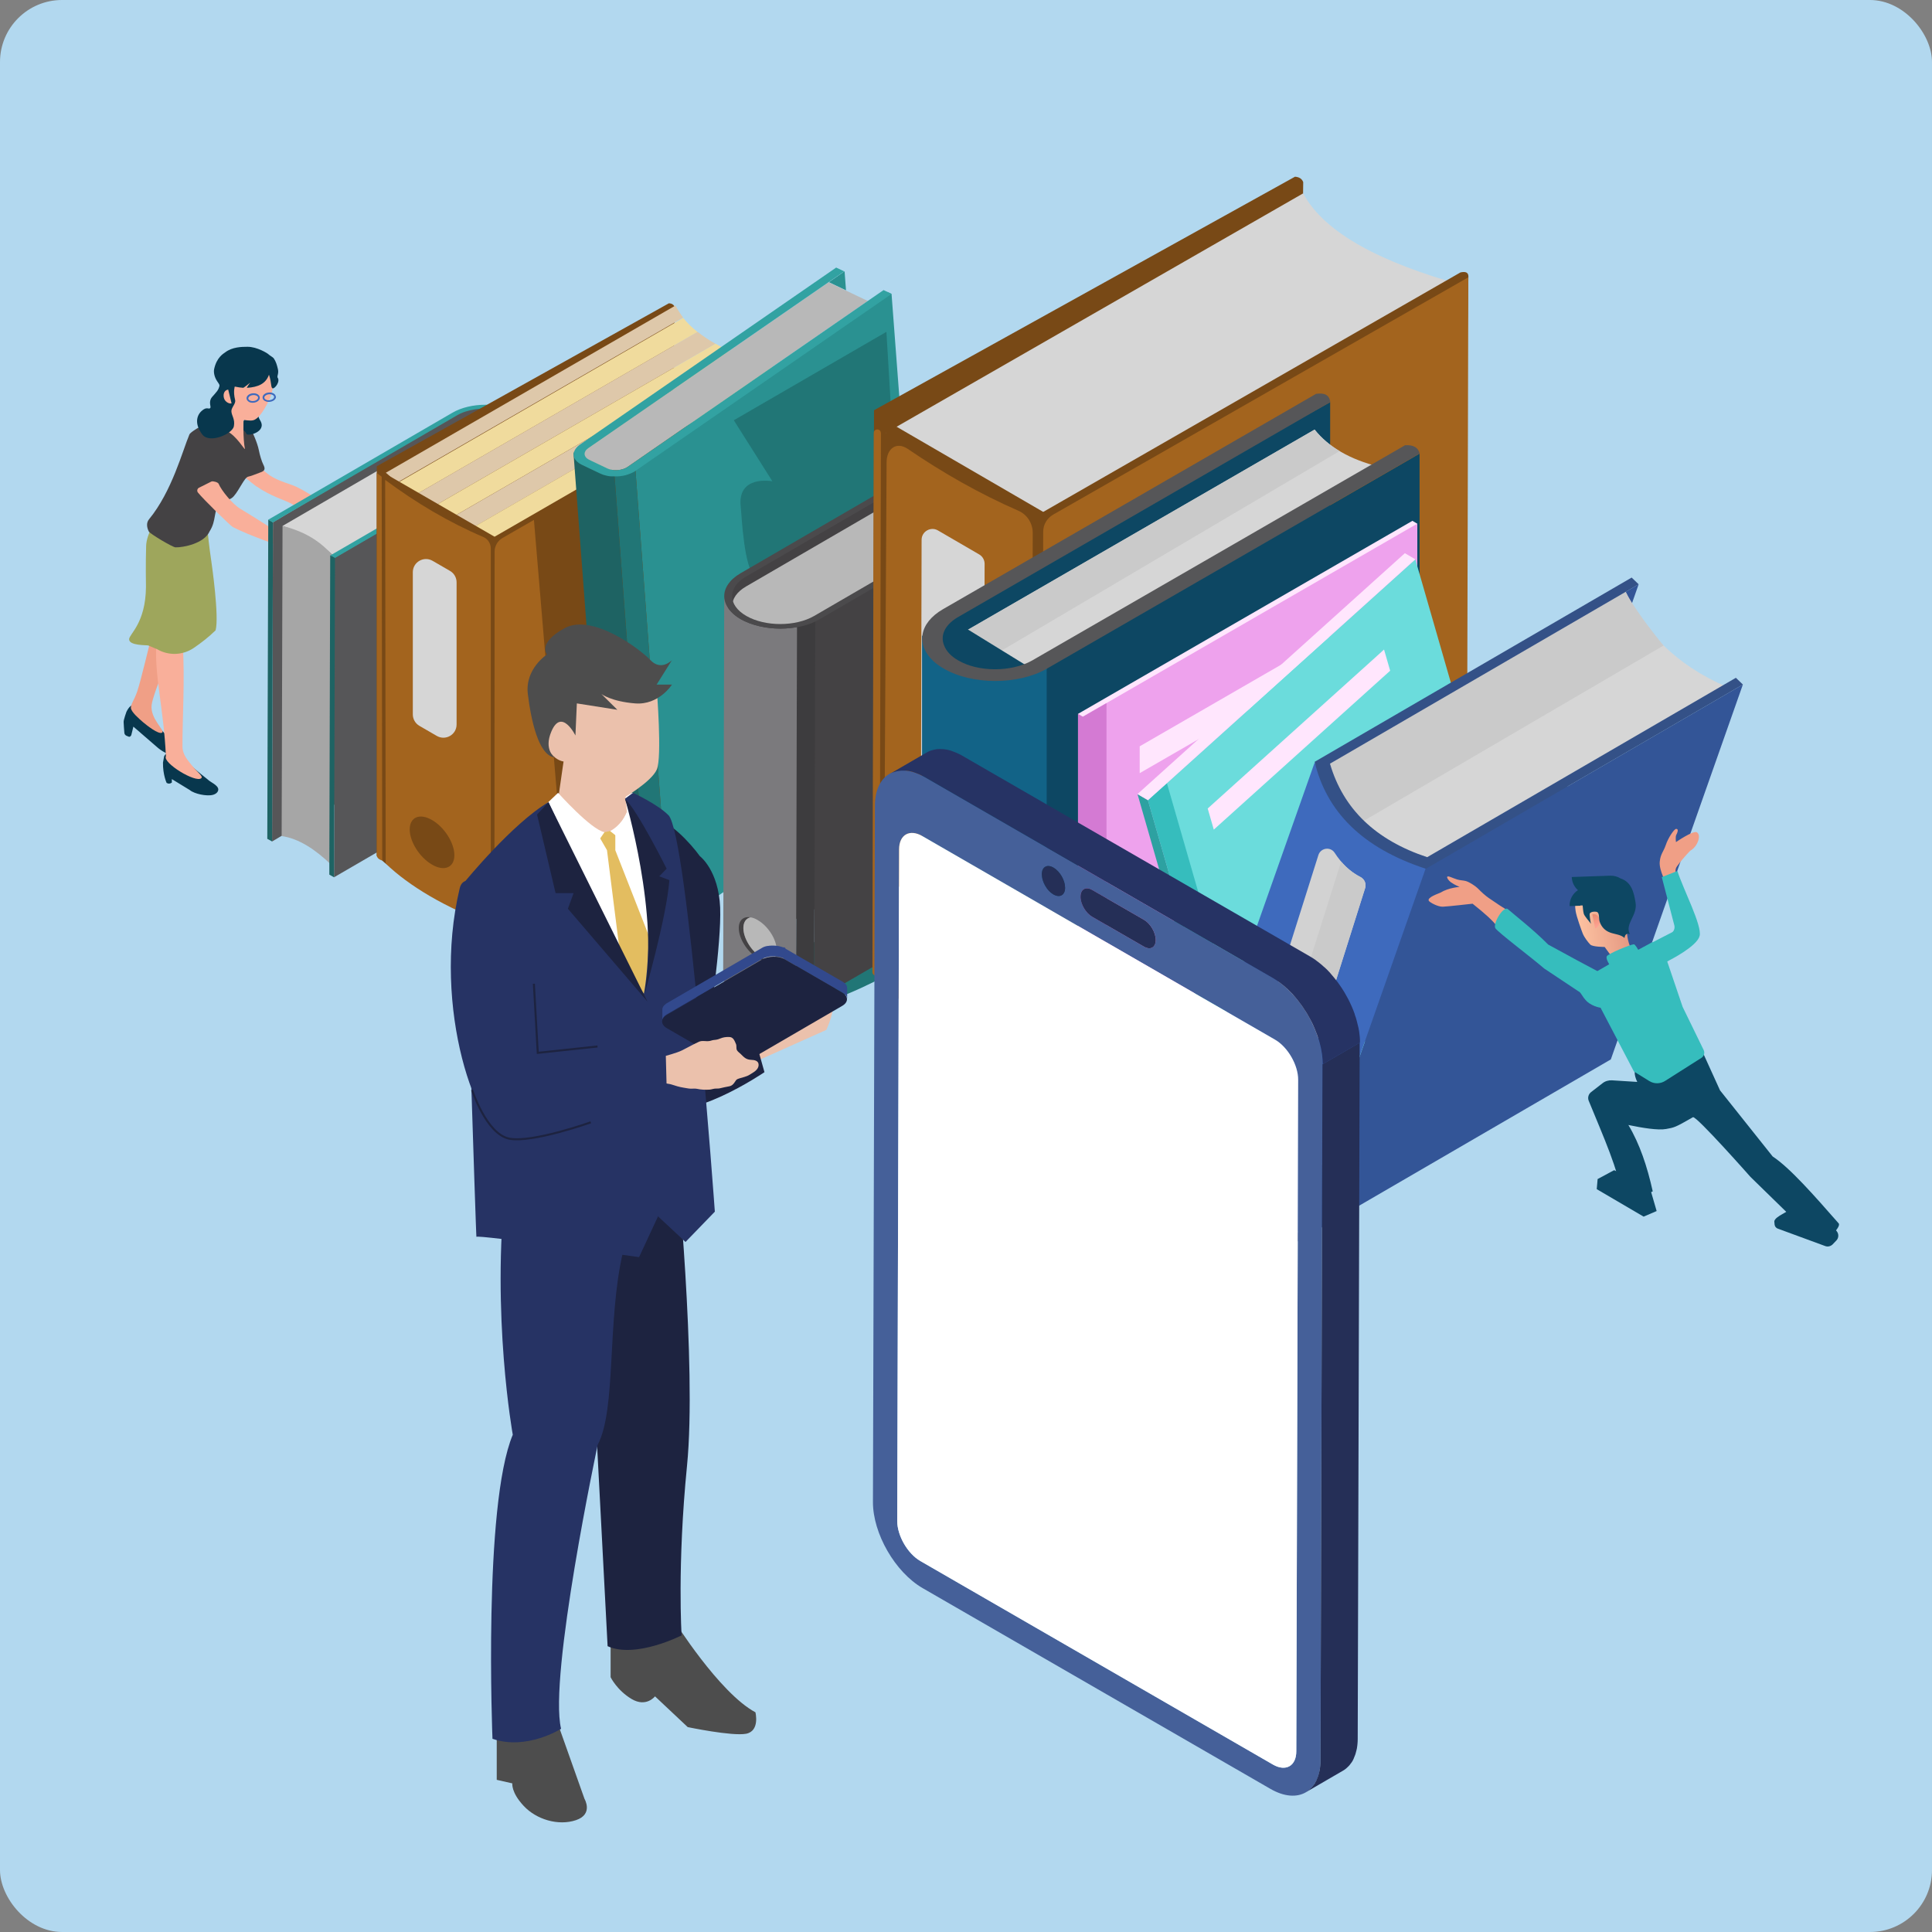 <?xml version="1.0" encoding="UTF-8"?>
<svg id="_レイヤー_1" data-name="レイヤー 1" xmlns="http://www.w3.org/2000/svg" width="218" height="218" xmlns:xlink="http://www.w3.org/1999/xlink" viewBox="0 0 218 218">
  <rect x="0" y="0" width="218" height="218" fill="#808080" stroke="none"/>
  <defs>
    <style>
      .cls-1 {
        fill: #3e6abd;
      }

      .cls-1, .cls-2, .cls-3, .cls-4, .cls-5, .cls-6, .cls-7, .cls-8, .cls-9, .cls-10, .cls-11, .cls-12, .cls-13, .cls-14, .cls-15, .cls-16, .cls-17, .cls-18, .cls-19, .cls-20, .cls-21, .cls-22, .cls-23, .cls-24, .cls-25, .cls-26, .cls-27, .cls-28, .cls-29, .cls-30, .cls-31, .cls-32, .cls-33, .cls-34, .cls-35, .cls-36, .cls-37, .cls-38, .cls-39, .cls-40, .cls-41, .cls-42, .cls-43, .cls-44, .cls-45, .cls-46, .cls-47, .cls-48 {
        stroke-width: 0px;
      }

      .cls-2 {
        fill: #08374d;
      }

      .cls-3 {
        fill: #252f57;
      }

      .cls-4 {
        fill: #4b4a4c;
      }

      .cls-5 {
        fill: #217676;
      }

      .cls-6 {
        fill: #1e6363;
      }

      .cls-7 {
        fill: #4d4d4d;
      }

      .cls-8 {
        fill: #c76955;
      }

      .cls-9 {
        fill: url(#linear-gradient);
      }

      .cls-10 {
        fill: #ebc1ac;
      }

      .cls-11 {
        fill: #b2d8ef;
      }

      .cls-12 {
        fill: #32a2a2;
      }

      .cls-13 {
        fill: #ffe6fd;
      }

      .cls-14 {
        fill: #444244;
      }

      .cls-49 {
        isolation: isolate;
      }

      .cls-15 {
        fill: #f9af9a;
      }

      .cls-16 {
        fill: #32498d;
      }

      .cls-17 {
        fill: #0d4763;
      }

      .cls-18 {
        fill: #b8b8b8;
      }

      .cls-19 {
        fill: #263364;
      }

      .cls-20 {
        fill: #f0db9d;
      }

      .cls-21 {
        fill: #d2d2d2;
      }

      .cls-22 {
        fill: #565658;
      }

      .cls-23 {
        fill: #1d2340;
      }

      .cls-24 {
        fill: #e3bd60;
      }

      .cls-25 {
        fill: #fff;
      }

      .cls-26 {
        fill: #dec8aa;
      }

      .cls-27 {
        fill: #070102;
      }

      .cls-28 {
        fill: url(#linear-gradient-2);
      }

      .cls-29 {
        fill: #456099;
      }

      .cls-30 {
        fill: #345187;
      }

      .cls-31 {
        fill: #335597;
      }

      .cls-32 {
        fill: #a6a6a6;
      }

      .cls-33 {
        fill: #eea2ed;
      }

      .cls-34 {
        fill: #7b7a7d;
      }

      .cls-35 {
        fill: #d6d6d6;
      }

      .cls-36 {
        fill: #a3641e;
      }

      .cls-37 {
        fill: #36bdbd;
      }

      .cls-38 {
        fill: #784916;
      }

      .cls-39 {
        fill: #126387;
      }

      .cls-40 {
        fill: #cacaca;
      }

      .cls-41 {
        fill: #f09f86;
      }

      .cls-50 {
        fill: none;
        stroke: #1d2340;
        stroke-miterlimit: 10;
        stroke-width: .23px;
      }

      .cls-42 {
        fill: #9ea65c;
      }

      .cls-43 {
        fill: #2a9191;
      }

      .cls-44 {
        fill: #d47ad3;
      }

      .cls-45 {
        fill: #fdc2fc;
      }

      .cls-46 {
        fill: #2da1a1;
      }

      .cls-47 {
        fill: #6bdcdc;
      }

      .cls-48 {
        fill: #3d3c3e;
      }
    </style>
    <linearGradient id="linear-gradient" x1="409.07" y1="128.81" x2="415.18" y2="128.81" gradientTransform="translate(578.31 -64.95) rotate(174.31) scale(1 -1)" gradientUnits="userSpaceOnUse">
      <stop offset="0" stop-color="#e39680"/>
      <stop offset="1" stop-color="#fdc3a2"/>
    </linearGradient>
    <linearGradient id="linear-gradient-2" x1="1139.29" y1="-124.69" x2="1139.65" y2="-123.3" gradientTransform="translate(1230.05 -356.18) rotate(150.13) scale(1 -1)" gradientUnits="userSpaceOnUse">
      <stop offset="0" stop-color="#eb8d71"/>
      <stop offset="1" stop-color="#fda292"/>
    </linearGradient>
  </defs>
  <rect class="cls-11" width="218" height="218" rx="7" ry="7"/>
  <g>
    <polygon class="cls-5" points="70.96 96.52 63.77 100.67 69.79 104.31 73.24 96.52 70.96 96.52"/>
    <path class="cls-5" d="M83.88,112.91s2.91,1.16,6.73.74,10.22-4.02,10.22-4.02l-8.55-3.66-8.39,6.94Z"/>
    <g>
      <path class="cls-15" d="M28.98,54.9c1.5,1.07,3.26,1.57,3.81,1.89,1.85,1.07,5.25,2.66,5.38,2.71.72.29,1.59.68,2.05.68.09,0,.96,0,1.08-.16.13-.15.11-.2.18-.25.11-.09.36.05.47-.07.11-.12.04-.18.08-.27.02-.05.31.09.39-.17.1-.32-1.05-.76-1.62-1.03-.26-.12-.73-.36-1.18-.61-.23-.13-.04-.44.03-.54.21-.31,1.27-.41,1.06-1,0,0-1.12.2-1.84.59-.72.39-1.1.88-1.25.82-.15-.06-2.56-1.79-4.2-2.57-.63-.3-2.01-.62-2.98-1.28-.66-.46-1.51-1.3-1.54-1.29-1.35.57-2.01.88-2.01.88,0,0,1.51,1.28,2.07,1.68Z"/>
      <g>
        <path class="cls-2" d="M19.32,83.54l-3.5-3.7c-.39-.19-.92-.78-1.55.47,0,0-.33.91-.32,1.15,0,.17.05.84.08,1.22.01.16.11.29.26.35l.28.11c.12-.01.22-.1.25-.22l.23-.93,2.59,2.24c.49.45,1.58,1.2,2.11.79.53-.41-.22-1.22-.42-1.46Z"/>
        <path class="cls-41" d="M20.49,70.44c-.61,1.59-3.22,7.75-3.38,9.1-.19,1.58,1.56,2.89,1.18,3.13-.39.24-1.75-.84-2.16-1.19-.43-.37-1.35-1.16-1.36-1.61-.01-.45.39-.88.72-1.87.43-1.28,1.43-5.57,1.67-6.41.56.28,3.1-1.17,3.33-1.14Z"/>
      </g>
      <g>
        <path class="cls-2" d="M23.47,87.98c-1.17-.95-2.12-1.6-3.19-3.17-.55,0-1.39-.2-1.76.53l-.13.71c-.02,1.37.41,2.29.41,2.29.2.12.4.11.59-.04v-.39s2.03,1.24,2.03,1.24c.52.44,1.93.72,2.59.54,0,0,.61-.13.62-.61,0-.48-.93-.85-1.15-1.09Z"/>
        <path class="cls-15" d="M22.71,87.81c-.64.56-4.37-1.73-3.99-2.47-.23-5.23-1.31-9.13-1.08-12.68.06-.86,2.18.21,2.98.19.26,3.57-.05,8.49-.03,11.38,0,.91.58,1.54,1.09,2.17.66.8,1.27,1.2,1.03,1.41Z"/>
      </g>
      <path class="cls-42" d="M24.33,71.12c-.78.77-1.66,1.44-2.45,1.98-1.24.85-2.85.91-4.14.16l-1.02-.43c-.16-.05-2.16.04-2.15-.7,0-.58,1.87-1.79,1.9-5.92-.01-.25-.04-2.78.02-4.61.02-.7.31-1.46.66-2.13.55-1.07,6.32-.54,6.28.42,0,.14.16,1.77.43,3.55.04.27.88,6.13.47,7.67Z"/>
      <path class="cls-14" d="M21.37,49.03c.25-.58,4.46-2.58,4.46-2.58l2.61,2.24s.59,1.2.77,2.12c.09.48.32,1.27.5,1.61.21.41.22.67-.21.84-.57.22-1.24.48-1.48.52-.44.08-1,1.49-1.65,2.22-.59.66-1.42.32-1.52.47-.81,1.29-.41,2.24-1.19,3.47-.6,1.4-3.03,1.85-3.86,1.82-.33-.01-2.89-1.54-3.01-1.79-.24-.48-.29-1,.03-1.38,2.59-3.16,3.77-7.72,4.55-9.56Z"/>
      <path class="cls-15" d="M22.48,55.02c-.22.09-.29.37-.15.55.57.72,3.66,3.75,3.94,3.9,1.95,1,5.4,2.16,5.52,2.2.72.28,1.6.67,2.06.67.09,0,.89.03,1.02-.12.13-.15.1-.26.16-.32.11-.09.44.07.54-.05.11-.12.03-.18.08-.27.02-.05.31.08.39-.18.1-.32-1.06-.76-1.62-1.02-.26-.12-.73-.35-1.18-.61-.23-.13-.04-.44.03-.54.21-.31,1.27-.42,1.06-1,0,0-1.12.21-1.84.6s-1.14,1.18-1.29,1.12c-.15-.06-1.92-1.24-4.1-2.55-.87-.52-2.12-2.06-2.43-2.81-.07-.18-.63-.33-.81-.26l-1.38.69Z"/>
      <g>
        <path class="cls-2" d="M29.83,42.92c-.45.99-1.49,1.92-1.94,2.91-.19.41-.49,1.04-.36,1.48.1.34-.81.57-.54.8.27.23.68.51.81.84.13.33,2.34-.21,1.57-1.49-.77-1.28.35-1.69.7-2.55.11-.27.13-.51.13-.81,0-.22-.02-.43-.08-.64-.02-.07-.3-.53-.29-.55Z"/>
        <path class="cls-15" d="M25.5,48.59c-1.55-.65.03-.7.01-1.11,0-.05.02-.09.05-.12.26-.2.37-.53.38-.87.01-.32-.04-.66-.12-.95-.11-.43-.26-.76-.26-.76,0,0-.29-.62-.4-1.03-.27-.98-.3-1.53-.2-2.14.1-.61.5-1.43,1.29-1.83.92-.46,2.29-.62,3.11,0,.82.62,1.53,1.35,1.63,2.37.06.64-.13,1.08-.14,1.32,0,.11-.21,1.02-.37,1.4-.41.96-1.17,2.32-1.87,2.54-.41.13-1.1-.07-1.13,0,0,0-.08,2.01.15,3.21.07.37-.91-1.5-2.14-2.03Z"/>
        <path class="cls-2" d="M31.32,42.56c-.08-.09.15-.42.04-.9-.11-.49-.23-.88-.48-1.24-.09-.12-.47-.32-.57-.43-.12-.13-1.32-.87-2.39-.86-.65,0-1.71.02-2.5.62-.22.16-.98.58-1.26,1.91-.07.35.03.89.34,1.35.31.46.32.42.18.8-.16.44-.78.93-.89,1.2-.22.49.04.88-.06,1.02-.17.23-.36-.23-.99.35-.63.58-.74,1.57.09,2.65.83,1.08,3.42-.1,3.56-.93.15-.82-.26-1.19-.28-1.69-.02-.44.53-.86.42-1.28-.24-.97-.04-1.51-.04-1.51.34.07.66.12.96.14.05,0,.78-.58.78-.58,0,0-.45.59-.35.58,1.24-.08,2.11-.45,2.47-1.48.33.98.18,1.49.43,1.54.24.04.9-.79.52-1.25Z"/>
        <path class="cls-15" d="M25.75,43.96c-.48.06-.6.57-.47.99s.62.65.85.56l-.38-1.55Z"/>
        <g>
          <path class="cls-1" d="M31.12,44.75c-.03-.3-.38-.5-.8-.46-.42.04-.72.3-.69.6.01.14.1.26.25.35,0,0,.02,0,.03.01.15.08.33.11.53.09.19-.02.37-.09.5-.19.14-.11.21-.26.2-.41ZM30.8,45.01c-.1.08-.24.13-.39.15-.15.02-.3,0-.41-.07-.1-.05-.16-.13-.17-.21-.02-.18.22-.36.52-.39.17-.02.32.02.43.08.08.05.14.12.15.2,0,.08-.04.17-.12.24Z"/>
          <path class="cls-1" d="M28.07,45.33c-.14-.09-.23-.21-.25-.35-.03-.3.28-.56.69-.6.42-.04.77.16.8.46.03.3-.28.56-.69.6-.19.02-.38-.01-.53-.09,0,0-.02,0-.03-.01ZM28.97,44.66c-.11-.06-.27-.1-.43-.08-.3.03-.53.21-.52.39,0,.08.07.16.17.21.11.06.26.09.41.07.3-.03.53-.21.52-.39,0-.08-.06-.15-.15-.2Z"/>
        </g>
      </g>
    </g>
    <g>
      <path class="cls-35" d="M58.76,50.78c-.06.04-.12.08-.19.11.06-.04.13-.08.19-.11Z"/>
      <path class="cls-35" d="M58.94,50.67s-.08.05-.11.08c.04-.03.08-.05.11-.08Z"/>
      <path class="cls-35" d="M59.1,50.54s-.07.05-.1.07c.03-.02.07-.05.1-.07Z"/>
      <path class="cls-35" d="M59.25,50.42s-.06.05-.09.07c.03-.02.06-.05.09-.07Z"/>
      <path class="cls-35" d="M59.31,50.36s.03-.03.05-.05h0s-.03.03-.05.05Z"/>
      <path class="cls-22" d="M60.11,48.81c-.02.58-.34,1.11-.75,1.51h0c-.24.23-.5.42-.78.58l-.1,36.02c1.02-.6,1.54-1.38,1.54-2.16l.1-36.02s0,.05,0,.07Z"/>
      <path class="cls-22" d="M30.8,58.93l-.1,36.02,29.42-17.41-.46-28.61s.58-2.22-2.47-2.82c-3.04-.6-4.88.09-4.88.09l-21.51,12.73Z"/>
      <polygon class="cls-6" points="30.27 58.63 30.16 94.65 30.7 94.95 30.8 58.93 30.27 58.63"/>
      <path class="cls-35" d="M57.92,51.1c.89-.52,1.44-.81,1.44-1.49,0-.68-.27-1.29-1.17-1.81-1.78-1.03-4.67-1.03-6.44,0l-19.88,11.55c2.33.76,4.24,1.88,5.74,3.36l20.31-11.61Z"/>
      <path class="cls-32" d="M37.44,62.58c-1.45-1.67-3.34-2.69-5.56-3.23l-.1,34.99c1.96.28,3.79,1.51,5.57,3.21l.1-34.98Z"/>
      <path class="cls-12" d="M31.7,58.41l19.88-11.55c2.17-1.3,7.29-1.13,7.79,1.87,0,.68-.44,1.35-1.32,1.87l-19.88,11.55-.9.52.53.31,20.78-12.07c.28-.17.55-.36.78-.58h0c1.26-1.19.89-2.82-.81-3.76-2.08-1.2-5.44-1.2-7.5,0l-20.78,12.07.53.31.9-.52Z"/>
      <polygon class="cls-22" points="58.58 50.9 37.8 62.97 37.69 98.99 58.47 86.92 58.58 50.9"/>
      <polygon class="cls-6" points="37.8 62.97 37.26 62.66 37.16 97.64 37.16 98.69 37.69 98.99 37.8 62.97"/>
    </g>
    <g>
      <path class="cls-38" d="M75.65,78.18l-32.2,19.21-.94-.82v-43.96l32.97-18.39c.31.02.54.14.65.42l-.47,43.53Z"/>
      <g>
        <path class="cls-26" d="M76.21,34.48l-32.67,18.86c.36.28.9.85,1.27,1.12l32.27-18.63c-.27-.34-.67-.99-.87-1.36Z"/>
        <path class="cls-20" d="M77.1,35.87l-32.26,18.63c.64.47,1.3.92,1.98,1.37l31.89-18.41c-.63-.5-1.17-1.02-1.61-1.58Z"/>
        <path class="cls-26" d="M78.71,37.45l-31.89,18.41c.68.45,1.38.88,2.09,1.3l31.82-18.37c-.75-.42-1.42-.87-2.02-1.35Z"/>
        <path class="cls-20" d="M80.73,38.79l-31.82,18.37c.69.41,1.4.81,2.13,1.2l31.95-18.45c-.81-.36-1.57-.73-2.26-1.13Z"/>
        <path class="cls-26" d="M85.58,40.93c-.92-.32-1.79-.66-2.6-1.01l-31.95,18.45c.75.4,1.52.8,2.31,1.18l32.23-18.61Z"/>
        <path class="cls-20" d="M55.77,60.65l32.62-18.84c-.98-.28-1.92-.58-2.81-.89l-32.23,18.61c.79.38,1.6.75,2.42,1.11Z"/>
      </g>
      <path class="cls-36" d="M43.07,53.79l.06,43.31c-.31-.09-.54-.25-.62-.53v-43.2c.19.14.37.28.56.42Z"/>
      <path class="cls-38" d="M55.94,60.64v43.96c-4.85-2.51-9.17-4.94-12.49-7.21v-43.96l12.49,7.21Z"/>
      <path class="cls-36" d="M55.38,61.89v42.42c-5.17-1.91-9.24-4.35-11.86-6.87l-.06-43.29c3.48,2.58,7.15,4.77,11.07,6.44.52.22.85.74.85,1.3Z"/>
      <path class="cls-35" d="M49.29,83.04l-1.97-1.14c-.46-.27-.74-.76-.74-1.29v-16.04c0-1.15,1.24-1.86,2.23-1.29l1.97,1.14c.46.27.74.76.74,1.29v16.04c0,1.15-1.24,1.86-2.23,1.29Z"/>
      <path class="cls-38" d="M88.48,85.66l-32.67,18.86v-43.96l32.67-18.86c.43-.1.62.02.62.31l-.62,43.65Z"/>
      <path class="cls-36" d="M89.1,86.04l-32.67,18.86-.64-.34.02-42.32c0-.63.34-1.21.88-1.53l32.41-18.64v43.96Z"/>
      <path class="cls-38" d="M48.75,97.56h0c-1.39-.8-2.52-2.58-2.52-3.97h0c0-1.39,1.13-1.87,2.52-1.06h0c1.39.8,2.52,2.58,2.52,3.97h0c0,1.39-1.13,1.87-2.52,1.06Z"/>
    </g>
    <polygon class="cls-38" points="60.24 58.58 63.77 100.67 75.03 94.2 72.46 51.44 60.24 58.58"/>
    <g>
      <g>
        <polygon class="cls-43" points="95.46 32.76 95.3 30.61 93.53 31.84 95.46 32.76"/>
        <path class="cls-43" d="M71.67,52.62l3.94,52.2,28.63-19.78c.16-.11.25-.3.24-.49l-3.88-51.38-.47-.22-28.46,19.67Z"/>
        <path class="cls-5" d="M71.41,52.78c-.19.1-.38.19-.59.25h0c-.48.16-1,.24-1.51.24h0s0,0,0,0l3.94,52.2c.82,0,1.67-.19,2.36-.65l-3.94-52.2c-.08.06-.17.11-.26.16Z"/>
        <path class="cls-6" d="M69.24,53.27c-.98.03-4.52-1.29-4.55-2.42l3.94,52.2c.13,1.2,3.5,2.42,4.62,2.42l-3.94-52.2s-.05,0-.07,0Z"/>
      </g>
      <g>
        <path class="cls-18" d="M66.37,50.58c-.59.41-.55,1,.11,1.31l2.06.98c.66.31,1.67.23,2.27-.18l27.11-18.73-2.5-1.19-1.93-.92-27.11,18.73Z"/>
        <path class="cls-12" d="M64.74,51.44s0,.05.01.07c0,.03.02.05.03.08,0,.02.01.05.02.07.01.03.03.05.04.08.01.02.02.05.04.07.02.03.04.05.06.08.02.02.03.04.05.06.02.03.05.05.07.08.02.02.04.04.06.06.03.03.06.05.09.07.02.02.04.04.07.06.04.03.07.05.11.08.02.01.04.03.07.04.06.04.13.07.2.11l2.06.98c.07.03.14.06.22.09.02,0,.05.02.07.03.05.02.1.03.15.05.1.03.21.06.31.08.03,0,.07.01.1.02.06.01.12.02.18.03.03,0,.06,0,.09.01,0,0,.02,0,.03,0,.05,0,.1.01.15.01,0,0,.01,0,.02,0,.04,0,.07,0,.11,0,.05,0,.09,0,.14,0,.03,0,.05,0,.08,0,.02,0,.04,0,.06,0,.05,0,.1,0,.14,0,.04,0,.08,0,.12,0,0,0,0,0,.01,0,.05,0,.1,0,.15-.01.04,0,.08,0,.12-.01.06,0,.13-.02.19-.03.02,0,.04,0,.07-.01.01,0,.02,0,.03,0,.11-.02.21-.04.32-.07.04,0,.07-.02.1-.03.05-.01.1-.03.15-.05.01,0,.02,0,.04-.01.02,0,.05-.02.07-.03.05-.02.1-.03.14-.05.03-.01.05-.02.08-.03.07-.03.15-.07.22-.1.03-.01.05-.03.08-.04.09-.05.18-.1.26-.16l28.89-19.96-.91-.43-1.77,1.22-27.11,18.73c-.59.41-1.61.49-2.27.18l-2.06-.98c-.65-.31-.7-.9-.11-1.31l27.11-18.73,1.77-1.22-.91-.43-28.89,19.96c-.52.36-.76.8-.73,1.22,0,.03,0,.06.01.08Z"/>
      </g>
    </g>
    <path class="cls-5" d="M100.01,37.45l-17.21,9.97,4.35,6.88s-3.98-.75-3.57,2.87c.12,1.05.34,7.02,1.71,8.1.46.36-1.71,1.42-1.71,1.42,0,0-1.99,3.71-1.64,7.52.35,3.82,2.71,2.93,3.14,5.6.43,2.68-.89,17.98,1.19,17.75l1.72-1.29,14.9-10.82-2.87-48Z"/>
    <g>
      <path class="cls-14" d="M108.89,50.71l-.12,42.82-26.74,14.35.11-39.79c0-1.86,1.22-3.01,2.86-3.89l23.89-13.49Z"/>
      <g>
        <polygon class="cls-14" points="117.2 55.51 117.08 98.33 91.87 112.94 91.99 70.12 117.2 55.51"/>
        <path class="cls-48" d="M91.99,70.12c-.42.24-.99.39-.99.39-.35.11-.7.19-1.07.26l-.12,42.82c.41-.07.81-.17,1.19-.3,0,0,.48-.13.87-.35l.12-42.82Z"/>
        <path class="cls-34" d="M89.93,70.76c-.26.05-.53.09-.81.11-2.57.32-7.2-.61-7.4-3.62l-.12,42.82c.2,3.01,4.83,3.93,7.4,3.62.27-.03.54-.06.81-.11l.12-42.82Z"/>
        <path class="cls-14" d="M86.82,108.41c-.36.07-.82-.02-1.32-.31-1.18-.68-2.14-2.2-2.14-3.38,0-.9.55-1.35,1.34-1.21-.5.1-.82.52-.82,1.21,0,1.18.96,2.7,2.14,3.38.28.16.56.27.8.31Z"/>
        <path class="cls-18" d="M87.65,107.2c0,.69-.32,1.11-.83,1.21-.25-.04-.52-.14-.8-.31-1.18-.68-2.14-2.2-2.14-3.38,0-.69.32-1.11.82-1.21.25.04.52.14.8.31,1.18.68,2.14,2.2,2.14,3.38Z"/>
      </g>
      <g>
        <path class="cls-18" d="M107.82,52.44l-23.63,13.73c-1.05.61-1.58,1.41-1.57,2.22,0,.8.94,1.11,2,1.73,2.12,1.22,5.19.44,6.62.15l23.63-13.73-7.05-4.1Z"/>
        <path class="cls-4" d="M117.2,55.51l-24.7,14.35c-2.45,1.43-6.45,1.43-8.92,0-2.47-1.43-2.48-3.74-.03-5.17l24.7-14.35.63.37-1.07.62-23.63,13.73c-1.05.61-1.58,1.41-1.57,2.22,0,.8.54,1.61,1.6,2.22,2.12,1.22,5.55,1.22,7.66,0l24.7-14.35.63.37Z"/>
      </g>
    </g>
    <g>
      <path class="cls-38" d="M146.21,83.18l-46.4,27.53-1.35-1.18.16-63.24,47.5-26.35c.45.03.78.21.93.61l-.83,62.63Z"/>
      <path class="cls-35" d="M164.79,32.12l-47.07,27.02c-6.69-2.9-12.62-6.32-17.75-10.3l47.07-27.02c2.45,4.55,8.91,7.81,17.75,10.3Z"/>
      <g>
        <path class="cls-38" d="M117.9,57.87l-.16,63.24c-6.97-3.63-13.18-7.14-17.94-10.42l.16-63.24,17.94,10.42Z"/>
        <path class="cls-36" d="M116.53,60.12l-.14,57.5c0,1.38-1.41,2.32-2.69,1.8-5.79-2.36-10.53-5.01-13.81-7.96-.41-.37-.18-1.16-.18-1.71l.33-57.57c0-1.56,1.11-2.4,2.4-1.52,3.97,2.71,8.12,5.07,12.47,6.97.99.43,1.62,1.42,1.62,2.5Z"/>
        <path class="cls-36" d="M99.4,48.86l-.15,60.84c0,.36-.44.53-.69.27,0,0,0,0-.01-.01-.07-.07-.11-.17-.11-.27l.15-60.84c0-.32.37-.51.64-.32,0,0,0,0,0,0,.1.07.16.19.16.32Z"/>
        <g>
          <path class="cls-35" d="M115.51,108.02v2.77c-.01,2.02-2.2,3.28-3.95,2.27l-9.97-5.79c-.81-.47-1.31-1.34-1.31-2.28v-2.77c.01-2.02,2.2-3.28,3.95-2.27l9.97,5.79c.81.47,1.31,1.34,1.31,2.28Z"/>
          <path class="cls-35" d="M109.2,89.87l-4.66-2.71c-.38-.22-.61-.63-.61-1.06l.06-25.19c0-.94,1.03-1.53,1.84-1.06l4.66,2.71c.38.22.61.63.61,1.06l-.06,25.19c0,.94-1.03,1.53-1.84,1.06Z"/>
        </g>
      </g>
      <g>
        <path class="cls-38" d="M164.63,93.98l-47.07,27.02.16-63.24,47.07-27.02c.62-.14.89.03.9.44l-1.05,62.8Z"/>
        <path class="cls-36" d="M165.53,94.53l-47.07,27.02-.92-.48.17-61.07c0-.8.43-1.53,1.12-1.93l46.85-26.78-.16,63.24Z"/>
      </g>
    </g>
    <g>
      <path class="cls-22" d="M158.54,108.76s-42.07,24.3-42.1,24.3c-2.33,1.31-6.06,1.31-8.33-.03-.82-.47-1.34-1.05-1.57-1.66-.47-1.11.03-2.3,1.49-3.18l42.07-24.3-1.6-.93s-42.07,24.3-42.1,24.3c-1.02.59-1.79.73-2.14,1.49-.59,1.26-.17,3.22,1.07,4.37.32.29.7.58,1.17.84,3.18,1.86,8.39,1.86,11.6.03.03,0,33.9-19.56,40.86-23.58.77-.44,1.23-1.27,1.21-2.15l-.05-2.34-1.56,2.85Z"/>
      <polygon class="cls-17" points="150.09 102.27 106.48 126.54 106.48 69.65 150.09 45.38 150.09 102.27"/>
      <path class="cls-39" d="M118.12,75.11c-5.77,2.95-10.27.62-14.08-3.41v57.53c0,.35.08.69.24,1,.37.71,1.13,1.99,2.19,2.6,3.03,1.75,7.87,1.84,11.1.29.34-.16.55-.51.55-.89v-57.12Z"/>
      <path class="cls-17" d="M158.34,109.13l-40.21,23.22v-56.89s42.05-24.27,42.05-24.27v54.77c0,1.31-.7,2.52-1.83,3.18Z"/>
      <path class="cls-35" d="M155.6,52.66l-39.47,22.79c-2.05,1.19-4.58,1.19-6.64,0l-3.94-2.28,42.79-24.7c1.58,1.99,4.01,3.38,7.26,4.19Z"/>
      <path class="cls-40" d="M108.89,75.85l-3.34-2.67,42.78-24.7c.75.94,1.69,1.75,2.82,2.42l-42.27,24.95Z"/>
      <path class="cls-17" d="M106.62,69.43l-2.05,2.53c.73,2.64,4.6,4.47,8.4,4.47l3.47-.95-9.82-6.05Z"/>
      <path class="cls-22" d="M158.54,50.24s-42.07,24.3-42.1,24.3c-2.33,1.31-6.06,1.31-8.33-.03-.82-.47-1.34-1.05-1.57-1.66-.47-1.11.03-2.3,1.49-3.18l42.07-24.3c-.09-.82-.67-1.07-1.6-.93,0,0-42.07,24.3-42.1,24.3-2.71,1.57-3.06,4.02-1.08,5.86.32.29.7.58,1.17.84,3.18,1.86,8.39,1.86,11.6.03.03,0,42.1-24.3,42.1-24.3-.17-.68-.71-.99-1.63-.93Z"/>
    </g>
    <g>
      <polygon class="cls-13" points="121.64 80.55 159.37 58.77 159.92 59.09 159.37 112.13 121.64 133.92 121.64 80.55"/>
      <polygon class="cls-33" points="122.19 80.87 159.92 59.09 159.92 112.45 122.19 134.23 122.19 80.87"/>
      <g>
        <polygon class="cls-45" points="122.19 134.23 122.19 80.87 124.86 79.33 124.86 132.69 122.19 134.23"/>
        <polygon class="cls-44" points="122.19 134.23 121.64 133.92 121.64 80.55 122.19 80.87 124.86 79.33 124.86 132.69 122.19 134.23"/>
      </g>
      <g>
        <polygon class="cls-13" points="128.6 84.21 153.5 69.84 153.5 72.87 128.6 87.24 128.6 84.21"/>
        <polygon class="cls-13" points="128.6 121.21 153.5 106.84 153.5 107.69 128.6 122.06 128.6 121.21"/>
        <polygon class="cls-13" points="128.6 116.92 153.5 102.55 153.5 103.4 128.6 117.77 128.6 116.92"/>
      </g>
    </g>
    <g>
      <polygon class="cls-13" points="129.77 90.36 159.59 63.49 171.6 105.19 141.78 132.06 129.77 90.36"/>
      <path class="cls-47" d="M171.84,105.26l-12.14-42.15-30.17,27.18h0s12.14,42.15,12.14,42.15h0s0,0,0,0h0s0,0,0,0h0s30.17-27.18,30.17-27.18ZM159.71,107.76l-14.84,13.37h0s0,0,0,0l-.19-.67h0s19.53-17.59,19.53-17.59l.38-.34.19.67h0s-5.07,4.57-5.07,4.57ZM136.27,91.23h0s19.12-17.23,19.12-17.23l.78-.71.69,2.39h0s-19.9,17.93-19.9,17.93h0s0,0,0,0h0s-.69-2.39-.69-2.39ZM163.81,99.8h0s-1.41,1.27-1.41,1.27l-18.5,16.67h0s0,0,0,0h0s-.19-.67-.19-.67h0s19.9-17.93,19.9-17.93h0s0,0,0,0l.19.67Z"/>
      <g>
        <polygon class="cls-46" points="129.53 90.29 129.53 90.29 129.53 90.29 129.53 90.29 128.35 89.6 140.48 131.75 141.67 132.44 141.67 132.44 141.67 132.44 141.67 132.44 141.67 132.44 141.67 132.44 129.53 90.29 129.53 90.29"/>
        <polygon class="cls-37" points="131.67 88.37 129.53 90.29 141.67 132.44 141.79 132.33 143.81 130.52 131.67 88.37"/>
      </g>
      <polygon class="cls-13" points="131.67 88.37 159.7 63.11 158.52 62.42 128.35 89.6 129.53 90.29 129.53 90.29 131.67 88.37 131.67 88.37"/>
    </g>
    <g>
      <polygon class="cls-31" points="160.88 98.03 145.99 140.33 181.76 119.54 196.66 77.24 160.88 98.03"/>
      <polygon class="cls-31" points="149.13 86.72 134.23 129.02 170 108.23 184.9 65.93 149.13 86.72"/>
      <path class="cls-35" d="M194.79,77.49l-33.63,19.94c-6.3-2.03-10.71-6.12-11.81-11.36l33.9-19.68c2.18,4.83,5.86,8.64,11.54,11.09Z"/>
      <path class="cls-40" d="M153.3,92.96s-3.4-4.26-3.95-6.88l16.95-9.84,16.95-9.84c1.09,2.42,4.46,6.44,4.46,6.44l-34.41,20.12Z"/>
      <path class="cls-1" d="M161.16,97.16c-6.08-2.73-10.57-5.79-12.82-11.12l-14.9,42.22c.84,5.99,5.2,9.91,12.55,12.07l15.17-43.17Z"/>
      <path class="cls-21" d="M147,118.62c-1.95-.92-3.23-2.38-3.66-4.56-.03-.16-.02-.34.03-.49l5.39-17.08c.26-.83,1.37-.99,1.84-.26.77,1.19,1.72,2.12,2.91,2.73.45.23.68.75.53,1.24l-5.62,17.8c-.19.59-.86.89-1.42.62Z"/>
      <path class="cls-40" d="M154.04,100.2l-5.62,17.8c-.19.59-.86.89-1.42.62-.78-.36-1.44-.81-2-1.36l6.33-20.04c.62.73,1.34,1.31,2.18,1.74.45.23.68.75.53,1.23Z"/>
      <g>
        <path class="cls-21" d="M143.05,127.98c-.29-.9-.83-1.74-1.58-2.31-1.05-.82-2.31-.64-2.37.87-.02,1.44.84,2.92,2.05,3.67,1.77.98,2.42-.75,1.9-2.22Z"/>
        <path class="cls-34" d="M142.07,126.23c-.07-.06-.14-.12-.21-.17-1.04-.82-2.31-.64-2.37.87-.02,1.03.43,2.09,1.13,2.88-.92-.81-1.54-2.06-1.52-3.27.06-1.5,1.33-1.69,2.37-.86.22.17.42.36.6.56Z"/>
      </g>
      <path class="cls-30" d="M196.66,77.24l-35.77,20.79c-7.19-2.35-11.21-6.46-12.55-12.07l35.77-20.79.79.76-34.83,20.24c1.49,5.1,5.14,8.62,10.97,10.55l34.83-20.24.79.76Z"/>
    </g>
    <g>
      <polygon class="cls-17" points="182.13 132.04 180.27 133.04 180.17 134.18 185.46 137.28 186.93 136.65 186.12 133.86 182.13 132.04"/>
      <path class="cls-17" d="M202.61,136.13l-1.54.89c-.27.15-.9.52-.86.84l.03.33c.03.2.16.37.35.44l5.36,1.97c.29.11.62.03.84-.19l.42-.44c.27-.28.29-.72.05-1.03l-1.65-2.08-3.01-.72Z"/>
      <path class="cls-41" d="M189.13,94.24c-.09.2-.02.78-.02.78,0,0,1.94-1.34,2.35-1.11.54.3.11,1.61-.72,2.07,0,0-.66.62-1.51,1.77-.55.75.41,1.54.41,1.54l-1.52.57s-.95-1.62-.84-2.64c.09-.88.41-1.08.68-1.87.26-.79.94-1.82,1.17-1.82.36,0,.09.52,0,.71Z"/>
      <path class="cls-41" d="M164.71,100.08s-1.22.06-2.17.64c-.13.08-1.54.52-1.32.92.1.18,1.02.69,1.58.67s3.36-.34,3.36-.34c1.46,1.17,2.12,1.75,2.94,2.74,0,0,1.3-1.96.98-2.04-.2-.05-1.38-.85-2.09-1.34-.39-.27-.81-.65-1.18-1.03-.37-.37-1.03-.78-1.42-.89-.3-.08-.66-.07-.99-.18-.54-.17-1.01-.44-1.1-.3-.06.1.11.39.41.62.41.3,1.01.54,1.01.54Z"/>
      <path class="cls-17" d="M207.44,138.01c-2.76-3.15-5.5-6.26-7.42-7.52l-5.94-7.46-2.09-4.6-7.48,2.35s-.22.34.23,1.3l-2.85-.18c-.39-.02-.77.09-1.07.33l-1.29,1c-.28.22-.4.6-.28.94,1.63,3.98,3.6,8.42,3.45,9.99.05.14.15.27.28.35l1.09.67c.2.12.46.14.68.04l1.74-.79c-.62-2.8-1.47-5.36-2.75-7.49,1.58.33,3.36.62,4.26.45s.94-.12,3.03-1.33c.4-.15,6.49,6.74,6.49,6.74l5.91,5.77,2.47,1.32c.22.13,1.93-1.5,1.56-1.86Z"/>
      <path class="cls-37" d="M191.78,105.61c.29-1.18-1.83-5.22-2.51-7.33l-1.76.69,1.42,5.46c.06.26-.02.62-.25.76l-2.41,1.24c-.26.17-.29.55-.05.76l1.31,1.17c.22.2.56.21.79.02,0,0,3.16-1.58,3.45-2.76Z"/>
      <g>
        <g>
          <g>
            <path class="cls-9" d="M178.45,99.88c.62-.81,2.3-.95,3.3-.74.87.18,1.55.81,1.8,1.37s.27,1.29.27,2.31c0,.42-.12,1.1-.12,1.1,0,0-.52,1.6.55,3.58.13.25-1.19,1.86-1.56,1.48s-1.63-2.13-1.63-2.13c0,0-1.36,0-1.62-.27s-.69-.83-.86-1.27c-.15-.39-.69-1.87-.79-2.5-.17-1.01.04-2.1.67-2.92Z"/>
            <path class="cls-28" d="M179.67,103.18c.46-.15.78.26.85.69.06.43-.28.85-.53.87l-.32-1.56Z"/>
          </g>
          <path class="cls-17" d="M178.29,102.22s0-.01,0-.02l-1.18.04c-.03-.75.36-1.42.94-1.8-.41-.36-.68-.89-.7-1.48h0l4.34-.15c.43-.01.83.1,1.17.31,1.24.41,1.5,1.58,1.69,2.72.25,1.48-1.25,2.39-.64,3.57-.37-.14-.55.04-.61.43-.36-.38-1.12-.43-1.61-.61-.6-.22-1-.65-1.2-1.26-.11-.35.03-.98-.33-1.08-.22-.06-.65-.02-.77.18-.07.12.09,1.04.13,1.17-.15-.22-.74-.87-.81-1.13-.09-.32-.09-.69-.13-.94h-.26s0,.02,0,.03Z"/>
        </g>
        <path class="cls-37" d="M178.77,112.68c-.4-.57-1.09-1.62-1.09-1.62l3.9-2.26s-.38-.57-.29-.87c.09-.31,2.78-1.39,3.07-1.38.15,0,.49.62.49.62l1.54-.83c.44-.25,1.72,2.11,1.72,2.11l1.75,5.16,2.37,4.86c.16.32.05.7-.24.89l-4.11,2.61c-.55.35-1.25.35-1.8,0l-1.71-1.06-3.77-7.2s-1.22-.17-1.82-1.04Z"/>
        <path class="cls-37" d="M182.29,110.61c-1.35-.59-7.6-4.03-7.6-4.03-1.62-1.64-3.7-3.26-4.54-3.99-.5-.44-1.75,1.66-1.41,2.16.35.5,4.11,3.33,5.51,4.54l6.51,4.33c.36.21.81.17,1.12-.11.86-.79,1.64-2.35.4-2.9Z"/>
      </g>
    </g>
  </g>
  <g>
    <g>
      <g>
        <g>
          <path class="cls-29" d="M143.61,110.35c3.1,1.79,5.62,6.16,5.61,9.72l-.22,78.56c-.01,3.56-2.55,5.01-5.65,3.22l-39.24-22.65c-3.1-1.79-5.62-6.16-5.61-9.72l.22-78.56c.01-3.56,2.55-5.01,5.65-3.22l39.24,22.65ZM146.27,197.61l.21-75.77c0-1.66-1.17-3.69-2.61-4.53l-39.79-22.97c-1.44-.83-2.62-.16-2.63,1.5l-.21,75.77c0,1.66,1.17,3.7,2.61,4.53l39.79,22.97c1.44.83,2.63.16,2.63-1.5M123.24,100.42c-.72-.42-1.32-.08-1.32.75,0,.83.59,1.85,1.31,2.27l5.86,3.38c.72.42,1.32.08,1.32-.75,0-.83-.59-1.85-1.31-2.27l-5.86-3.38M118.87,97.9c-.73-.42-1.32-.08-1.32.75,0,.84.58,1.85,1.31,2.27.73.42,1.32.08,1.32-.75,0-.84-.58-1.85-1.31-2.27"/>
          <path class="cls-3" d="M118.87,97.9c.73.42,1.31,1.44,1.31,2.27,0,.84-.59,1.17-1.32.75-.73-.42-1.31-1.44-1.31-2.27,0-.84.59-1.17,1.32-.75Z"/>
          <path class="cls-3" d="M129.1,103.8c.72.42,1.31,1.44,1.31,2.27,0,.83-.59,1.17-1.32.75l-5.86-3.38c-.72-.42-1.32-1.44-1.31-2.27,0-.83.6-1.17,1.32-.75l5.86,3.38Z"/>
          <path class="cls-25" d="M143.87,117.31c1.44.83,2.62,2.87,2.61,4.53l-.21,75.77c0,1.66-1.19,2.33-2.63,1.5l-39.79-22.97c-1.44-.83-2.62-2.87-2.61-4.53l.21-75.77c0-1.66,1.19-2.33,2.63-1.5l39.79,22.97Z"/>
        </g>
        <path class="cls-3" d="M149.22,120.08l-.22,78.56c0,.21-.01.41-.03.6,0,.06-.02.12-.02.18-.02.13-.03.26-.06.38-.01.06-.02.11-.04.17-.03.12-.06.23-.09.34-.02.05-.03.1-.05.15-.04.12-.09.24-.14.35-.01.03-.02.06-.03.08-.07.14-.14.27-.21.39-.02.03-.04.06-.07.09-.06.09-.12.17-.19.25-.03.04-.06.07-.09.1-.07.07-.14.14-.21.2-.03.03-.06.06-.09.08-.1.08-.21.16-.33.23l4.2-2.44c.12-.07.22-.14.33-.23.03-.03.06-.05.09-.08.07-.06.14-.13.21-.2.03-.03.06-.07.09-.1.07-.08.13-.16.19-.25.02-.03.04-.06.07-.09.08-.12.15-.25.21-.39.01-.03.02-.06.03-.08.05-.11.1-.23.14-.35.02-.05.03-.1.05-.15.03-.11.06-.22.09-.34.01-.06.02-.11.04-.17,0-.03.01-.06.02-.09.02-.09.02-.19.04-.28,0-.06.02-.12.02-.18.02-.19.03-.39.03-.6l.22-78.56-4.2,2.44Z"/>
        <path class="cls-19" d="M144.67,111.08c.17.13.33.27.49.42.03.03.07.06.11.09.19.18.38.37.57.57.05.06.1.12.15.18.13.15.26.29.38.45.06.08.12.16.19.24.11.14.22.29.32.43.06.09.12.17.18.26.1.15.2.3.3.46.05.09.11.17.16.26.1.18.2.36.3.54.04.07.07.13.11.2.13.25.25.5.36.76.02.05.04.11.07.17.08.2.16.4.24.61.03.1.06.19.1.29.05.15.1.31.15.46.03.1.06.21.08.31.04.15.07.3.11.45.02.11.04.22.06.33.02.12.04.23.06.35.02.12.03.23.04.34.01.11.02.23.03.34.01.17.02.34.02.5l4.2-2.44c0-.11,0-.21,0-.32,0-.06-.01-.12-.01-.18,0-.11-.02-.23-.03-.34-.01-.11-.03-.23-.04-.34-.02-.12-.03-.23-.06-.35,0-.05-.02-.11-.03-.16-.01-.05-.03-.11-.04-.16-.03-.15-.07-.3-.11-.45-.03-.1-.05-.2-.08-.31-.04-.16-.09-.31-.15-.46-.02-.07-.04-.14-.06-.21,0-.03-.02-.05-.03-.08-.07-.2-.15-.41-.24-.61-.02-.05-.04-.11-.07-.16-.11-.25-.23-.51-.36-.76-.03-.07-.07-.13-.11-.2-.1-.18-.2-.36-.3-.54-.05-.09-.11-.17-.16-.26-.1-.15-.19-.31-.3-.46-.06-.09-.12-.17-.18-.26-.1-.15-.21-.29-.32-.43-.06-.08-.12-.16-.19-.24-.12-.15-.25-.3-.38-.45-.05-.06-.1-.12-.15-.18-.18-.2-.37-.39-.57-.57-.03-.03-.07-.06-.11-.09-.16-.15-.32-.29-.49-.42-.02-.02-.04-.03-.06-.05-.09-.07-.19-.14-.28-.21-.06-.04-.12-.09-.17-.13-.18-.12-.36-.24-.54-.34l-39.24-22.65c-.08-.05-.17-.09-.25-.14-.06-.03-.11-.05-.17-.08-.09-.05-.19-.09-.28-.13-.1-.04-.19-.08-.28-.11-.09-.03-.18-.07-.27-.1-.04-.01-.08-.03-.12-.04-.1-.03-.21-.06-.31-.08,0,0-.01,0-.02,0-.16-.03-.32-.06-.47-.07-.02,0-.04,0-.05,0-.11,0-.21-.01-.31-.01-.03,0-.06,0-.09,0-.06,0-.11,0-.17.01-.1,0-.19.02-.28.04-.05,0-.1.02-.16.03-.09.02-.19.05-.28.08-.04.01-.09.03-.13.04-.13.05-.25.11-.37.18l-4.2,2.44c.12-.07.24-.13.37-.18.04-.02.08-.03.13-.04.09-.03.18-.06.28-.08.05-.01.1-.02.16-.03.09-.02.18-.03.28-.04.05,0,.11,0,.17-.01.13,0,.27,0,.41,0,.02,0,.04,0,.05,0,.15.01.31.04.47.07,0,0,.01,0,.02,0,.14.03.28.07.42.12.09.03.18.06.27.1.09.03.19.07.28.11.09.04.19.09.28.13.14.07.28.13.42.22l39.24,22.65c.18.11.36.22.54.34.06.04.12.09.17.13.11.08.23.17.34.26Z"/>
      </g>
      <g class="cls-49">
        <path class="cls-23" d="M118.51,159.38s-.02-.06-.03-.15l.03.15Z"/>
        <path class="cls-8" d="M118.6,126.31s-.02-.07-.03-.14l.03.14Z"/>
      </g>
    </g>
    <g>
      <path class="cls-7" d="M76.01,182.79s5.14,8.23,9.23,10.42c0,0,.53,2.11-1.05,2.42-1.58.3-6.59-.75-6.59-.75l-3.69-3.47s-.99,1.28-2.64.3-2.37-2.46-2.37-2.46v-5.84l7.12-.6Z"/>
      <path class="cls-7" d="M62.44,193.07l3.51,9.9s1.04,1.74-.96,2.41c-1.99.67-4.47-.07-5.9-1.61-1.44-1.54-1.28-2.54-1.28-2.54l-1.76-.4v-7.09l6.38-.67Z"/>
      <g>
        <path class="cls-10" d="M84.12,116.09s1.16-2.04,3.68-5.42c0,0,2.4-1.22,2.54.9,0,0,2.19.37,2.99.59.81.22,1.04,1.51-.09,4.05l-8.18,3.66-.94-3.78Z"/>
        <path class="cls-10" d="M91,112.67c-.15.42-.9.54-1.68.26-.78-.28-1.3-.84-1.15-1.26.15-.42.9-.54,1.68-.26.78.28,1.3.84,1.15,1.26Z"/>
        <path class="cls-23" d="M79,96.63s2.09,1.6,2.26,5.78c.16,4.08-1.3,13.67-1.3,13.67,0,0,.75.4,4.73-.68l1.57,5.58s-8.78,5.99-12.35,3.71c0,0-4.13-5.14-4.13-25.33,0-12.66,7.02-5.76,9.21-2.73Z"/>
      </g>
      <path class="cls-23" d="M65.82,133.22s6,.71,10.48-2.7c0,0,2.34,23.57,1.22,34.87-1.12,11.3-.61,19.14-.61,19.14,0,0-5.19,2.65-8.35,1.22l-2.75-52.52Z"/>
      <path class="cls-19" d="M76.3,130.52s-2.33,9.93-6.01,10.77c-1.82,7.82-.72,17.71-2.85,21.74,0,0-5.55,26.14-4.13,32.04,0,0-3.89,2.47-7.74,1.13,0,0-1.07-26.28,2.29-34.31,0,0-2.44-13.47-.81-28.31l19.25-3.08Z"/>
      <path class="cls-27" d="M56.24,129.6s10.19,4.51,20.84-3v2.17s-10.58,6.96-20.84,3.02v-2.19Z"/>
      <path class="cls-25" d="M61.32,91s-3.97,3.33-5.82,5.53l.61,33.07s10.73,7.55,20.47-1.51l1.01-21.58s-4.25-14.48-6.18-17.05l-10.1,1.53Z"/>
      <path class="cls-10" d="M64.09,82.7c-.08.2-1.12,7.54-1.12,7.54,0,0,.08,3.37,5.61,4.33,0,0,1.04-.48,2.16-2.95l-.72-8.28-5.93-.64Z"/>
      <polygon class="cls-24" points="69.43 95.94 69.43 93.63 67.42 94.08 68.49 95.93 70.02 108.06 72.88 114.86 73.95 107.46 69.43 95.94"/>
      <path class="cls-25" d="M62.97,89.46s3.72,4.16,5.24,4.44l-1.7,2.45-4.99-5.51,1.45-1.38Z"/>
      <path class="cls-25" d="M68.84,93.77l1.98,1.57.57-5.87s-.3,3.11-2.55,4.31Z"/>
      <path class="cls-19" d="M75.42,91.98c-1.22-1.24-4-2.52-4-2.52l-.89.66c4.17,12.29,2.12,22.02,2.12,22.02-2.03-2.83-10.76-21.63-10.76-21.63-4.07,2.4-9.44,8.98-9.44,8.98,0,0,1.26,40.34,1.31,40.07.05-.27,18.35,2.29,18.35,2.29l2.14-4.6,3.1,2.89,3.31-3.42s-3.05-42.53-5.24-44.75Z"/>
      <polygon class="cls-23" points="61.88 90.52 73.06 113.02 64.08 102.54 64.72 100.78 62.69 100.78 60.6 91.91 61.88 90.52"/>
      <path class="cls-23" d="M70.52,90.12s3.96,13.2,2.17,22.16c0,0,2.52-8.72,2.84-12.97l-1.14-.43.83-.86s-3.26-6.55-4.7-7.89Z"/>
      <g>
        <path class="cls-10" d="M74.11,77.83s.61,7.59,0,9c-.61,1.41-3.83,3.26-3.83,3.26l-6.23-4.15s-1.67.34-2.72-2.43c-1.05-2.78,1.58-3.95,2.83-2.61,0,0,2.78-12.64,9.96-3.06Z"/>
        <path class="cls-7" d="M62.57,85.45s-1.23-.85-.36-2.9c1.15-2.74,2.72.44,2.72.44l.16-3.62,4.57.72-1.8-1.78s1.12.85,3.81,1.06c2.68.21,4.15-2.12,4.15-2.12h-1.73l1.73-2.76s-1.21,1.27-2.42,0c-1.21-1.27-6.57-5.31-9.69-3.61-3.11,1.7-1.99,2.97-1.99,2.97,0,0-2.51,1.61-2.16,4.47.35,2.86,1.19,6.93,3.02,7.14Z"/>
      </g>
      <g class="cls-49">
        <g class="cls-49">
          <path class="cls-16" d="M88.41,106.92h0s-.03-.01-.04-.02c-.03-.01-.07-.03-.1-.04-.02,0-.05-.02-.07-.02-.04-.01-.07-.02-.11-.03-.02,0-.05-.01-.07-.02-.04,0-.08-.02-.12-.03-.02,0-.04,0-.06-.01-.06-.01-.12-.02-.18-.03,0,0,0,0-.01,0,0,0,0,0,0,0-.1-.01-.21-.02-.32-.02,0,0-.01,0-.02,0,0,0,0,0,0,0-.07,0-.14,0-.22,0,0,0-.01,0-.02,0-.02,0-.03,0-.05,0-.04,0-.09,0-.13.01-.01,0-.02,0-.03,0-.01,0-.03,0-.04,0-.03,0-.07.01-.1.02-.01,0-.03,0-.04,0-.01,0-.02,0-.03,0-.03,0-.06.02-.1.02-.02,0-.03,0-.05.01,0,0-.02,0-.03,0-.03,0-.07.02-.1.03-.02,0-.03,0-.05.02,0,0-.01,0-.02,0-.04.02-.09.03-.13.05,0,0-.02,0-.03.01,0,0,0,0,0,0-.05.02-.1.05-.15.08l-10.73,6.24s-.03.02-.05.03c-.01,0-.03.02-.04.03-.02.01-.04.02-.05.04-.02.01-.04.03-.06.05-.02.01-.03.03-.05.04-.02.02-.03.03-.05.05-.01.01-.03.03-.04.04-.01.02-.03.03-.04.05-.01.01-.02.03-.03.04-.01.02-.02.04-.03.05,0,.01-.02.03-.02.04,0,.02-.02.04-.02.06,0,.01-.01.03-.02.04,0,.02-.01.04-.02.07,0,.01,0,.02,0,.03,0,.03,0,.07,0,.1v1.25s0-.07,0-.1c0-.01,0-.02,0-.03,0-.02,0-.04.02-.07,0-.01.01-.03.02-.04,0-.02.02-.04.02-.06,0-.01.02-.03.02-.04.01-.02.02-.04.03-.05,0-.01.02-.03.03-.04.01-.02.03-.03.04-.05.01-.01.03-.03.04-.04.02-.02.03-.03.05-.05.01-.01.03-.03.05-.04.02-.02.04-.03.06-.05.02-.01.04-.02.05-.04.03-.02.06-.04.09-.06l10.73-6.24s.1-.05.15-.08c.01,0,.02,0,.04-.01.04-.02.09-.04.13-.05.02,0,.04-.02.07-.02.03-.01.07-.02.1-.03.02,0,.05-.01.07-.02.03,0,.06-.02.1-.02.03,0,.05-.01.08-.02.03,0,.07-.01.1-.02.03,0,.05,0,.08-.01.04,0,.09,0,.13-.01.02,0,.04,0,.06,0,.07,0,.14,0,.22,0,0,0,.02,0,.03,0,.11,0,.21,0,.32.02,0,0,0,0,.01,0,.06,0,.12.02.18.03.02,0,.04,0,.06.01.04,0,.08.02.12.03.02,0,.05.01.07.02.04.01.07.02.11.03.02,0,.05.02.07.02.04.01.07.03.1.04.08.03.16.07.23.11v-1.25c-.06-.04-.12-.07-.19-.1Z"/>
          <path class="cls-16" d="M95.58,111.43s0-.01,0-.02c0-.03-.01-.06-.02-.09,0,0,0-.01,0-.02,0,0,0,0,0,0-.01-.04-.03-.07-.04-.11,0,0,0,0,0,0,0,0,0-.02-.01-.02-.01-.03-.03-.05-.05-.08,0,0,0,0,0,0,0-.01-.02-.02-.03-.03-.02-.02-.03-.04-.05-.06,0,0,0,0,0,0,0,0-.02-.02-.03-.03-.02-.02-.04-.04-.07-.06,0,0,0,0-.01-.01,0,0-.02-.01-.03-.02-.03-.02-.06-.05-.1-.07,0,0-.02-.01-.03-.02-.02-.01-.03-.02-.05-.03l-6.44-3.72c-.06-.04-.13-.07-.19-.1v1.25c.06.03.13.06.19.1l6.44,3.72s.05.03.08.05c.03.02.07.05.1.07.01.01.03.02.04.03.02.02.05.04.07.06.01.01.03.02.04.04.02.02.04.04.05.06,0,.01.02.02.03.04.02.03.03.05.05.08,0,0,.01.02.01.02.02.04.03.07.04.11,0,0,0,.02,0,.02,0,.03.02.06.02.09,0,.03,0,.05,0,.08v-1.25s0-.04,0-.07Z"/>
        </g>
        <path class="cls-23" d="M95.03,111.99c.72.42.72,1.1,0,1.51l-10.73,6.24c-.72.42-1.89.42-2.61,0l-6.44-3.72c-.72-.42-.72-1.1,0-1.51l10.73-6.24c.72-.42,1.89-.42,2.61,0l6.44,3.72Z"/>
      </g>
      <path class="cls-10" d="M74.49,119.27s-.07.04-.1.06c.19-.22.5-.13.77-.2.42-.11.84-.25,1.26-.39.42-.14.82-.36,1.21-.57.41-.22.8-.42,1.23-.62.36-.17.76-.03,1.15-.08.19-.02.34-.1.53-.12.33-.03.43-.05.73-.17.34-.14.64-.18,1.01-.17.46.01.59.39.76.78.1.23.01.46.1.68.07.17.3.32.43.45.41.41.63.65,1.21.67.36.01.82.1.82.56,0,.59-.62.86-1.02,1.12-.33.21-.76.29-1.14.41-.3.1-.33.11-.49.36-.18.28-.35.48-.69.54-.35.07-.69.13-1.03.22-.15.04-.29.02-.45.03-.26,0-.46.1-.72.12-.47.03-.96.01-1.41-.09-.25-.06-.51,0-.76-.02-.25-.01-.51-.08-.75-.11-.46-.07-.96-.22-1.4-.37-.2-.06-.36-.06-.56-.11-.1-.03-.17-.08-.28-.09-.13-.02-.25.02-.38,0-.11-.43-.02-1.04-.02-1.49,0-.31.16-1.21-.11-1.41h.11Z"/>
      <path class="cls-19" d="M75.09,117.27l-14.42,1.54-.81-14.23s-7.17-7.78-7.99-4.34c-3.23,13.53,2.07,28.12,5.57,28.23s17.82-4.31,17.82-4.31l-.18-6.89Z"/>
      <polyline class="cls-50" points="60.24 111 60.68 118.8 67.42 118.08"/>
      <path class="cls-50" d="M53.27,122.99s1.6,4.96,4.18,5.49c2.58.52,9.21-1.84,9.21-1.84"/>
    </g>
  </g>
</svg>